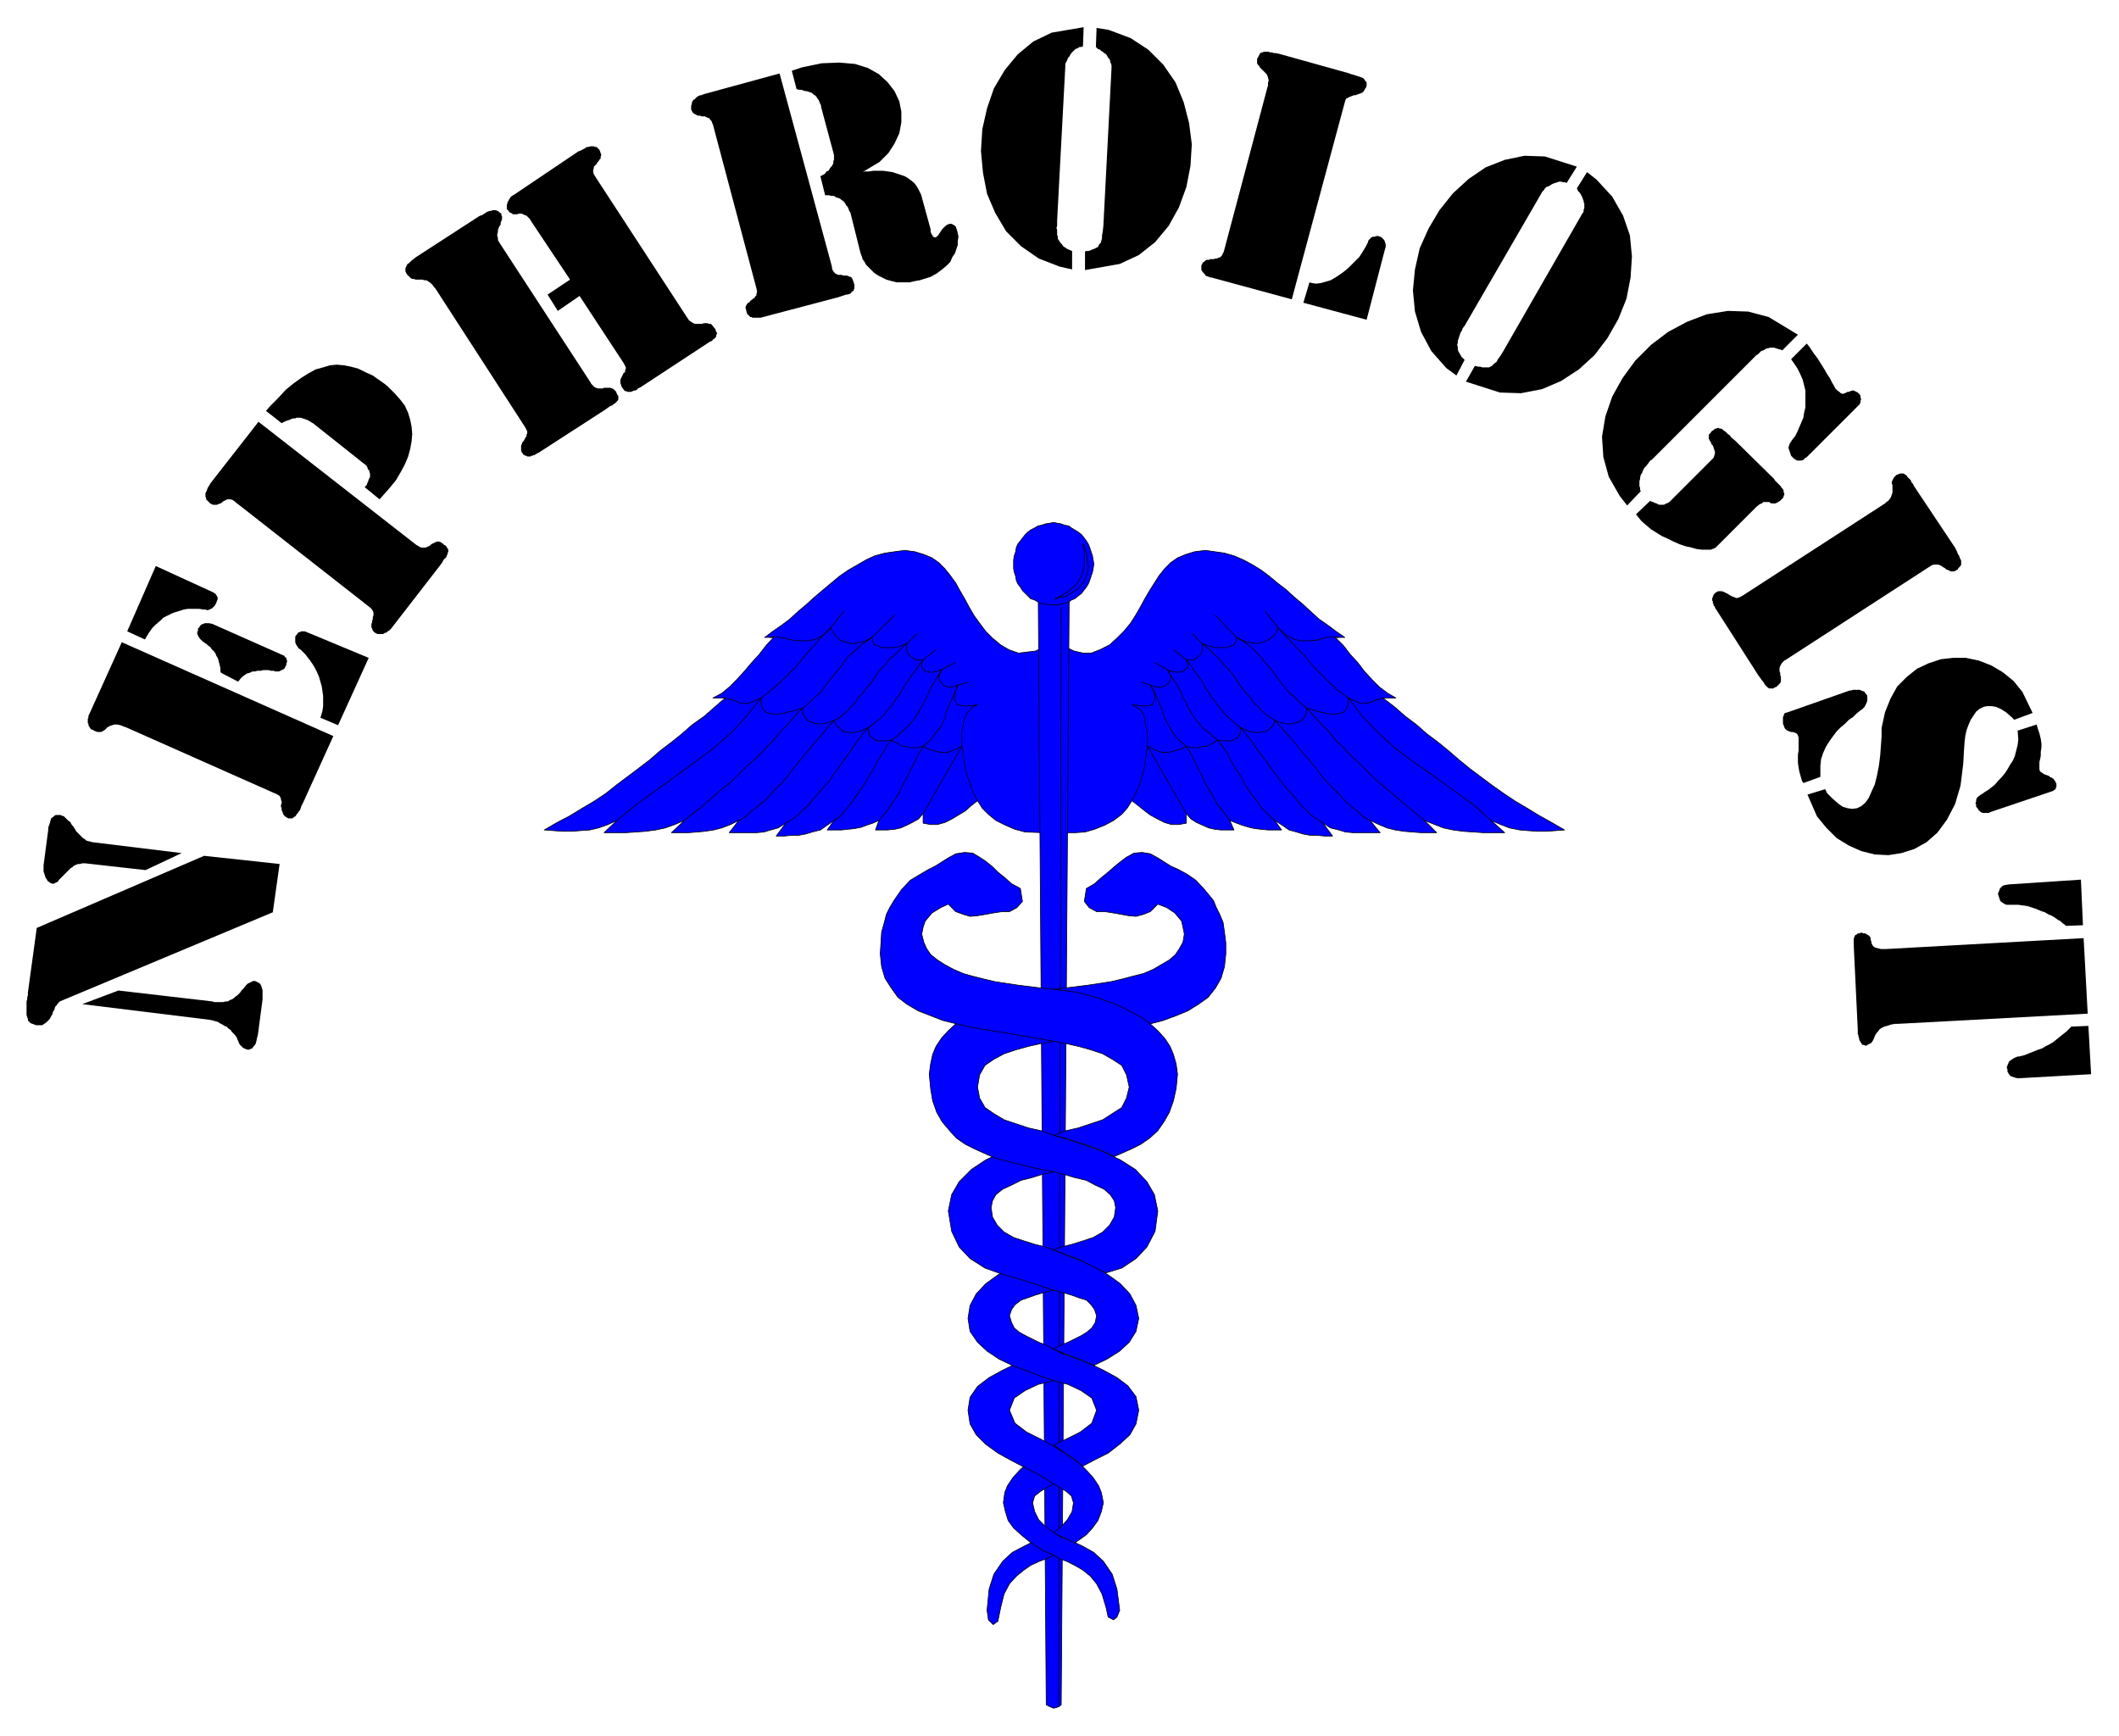 <svg xmlns="http://www.w3.org/2000/svg" width="493.465" height="404.277" fill-rule="evenodd" stroke-linecap="round" preserveAspectRatio="none" viewBox="0 0 3115 2552"><style>.pen0{stroke:#000;stroke-width:1;stroke-linejoin:round}.brush1{fill:#00f}.brush2{fill:#000}.pen1{stroke:none}</style><path d="m1535 951-13 6-25 3-14-5-12-7-12-10-10-10-9-12-8-11-7-12-7-13-7-12-6-11-8-11-8-10-9-9-10-7-12-5-13-4-15-2-15 2-14 2-15 4-13 6-12 7-14 8-13 9-12 10-12 10-13 11-11 10-13 11-12 11-12 9-13 9-12 9h13l-11 12-10 13-11 12-11 13-11 12-11 11-11 9-13 7h18l-15 13-16 14-17 12-16 14-15 12-17 13-15 13-17 13-16 12-16 12-15 12-18 12-17 10-18 11-19 10-19 11 14 1 13 1h14l12-1 14-1 13-3 14-5 13-6-19 18h32l15-1 14-1 15-2 14-3 14-5 14-6-19 18h25l13-1 11-1 13-2 12-3 13-5 12-6-14 18h40l11-1 10-3 11-3 11-7-14 19h11l11-1h10l11-2 10-3 12-3 10-7 10-7-10 14h21l9-1 10-1 10-2 8-3 9-3 9-4-5 14h17l11-1 9-2 9-4 8-4 9-5 7-8v14l11 2h10l11-3 10-5 10-6 10-6 9-8 9-7 7 11 9 9 11 9 14 7 14 6 15 4 28 1V951zm31 0 13 6 13 3h12l13-5 14-7 11-10 10-10 10-12 7-11 7-12 7-13 7-12 7-11 7-11 8-10 9-9 10-7 12-5 13-4 16-2 14 2 14 2 14 4 14 6 13 7 13 8 12 9 12 10 13 10 12 11 12 10 12 11 12 11 13 9 12 9 13 9h-14l12 12 10 13 11 12 10 13 11 12 11 11 12 9 12 7h-19l17 13 16 14 16 12 16 14 16 12 16 13 15 13 16 13 16 12 16 12 17 12 18 12 17 10 18 11 18 10 19 11-13 1-14 1h-13l-14-1-12-1-15-3-13-5-14-6 20 18h-32l-14-1-15-1-15-2-14-3-13-5-15-6 18 18h-23l-13-1-12-1-13-2-12-3-12-5-13-6 15 18h-40l-11-1-10-3-12-3-11-7 14 19h-11l-11-1h-10l-11-2-10-3-11-3-10-7-11-7 10 14h-20l-10-1-9-1-9-2-10-3-8-3-10-4 6 14h-19l-9-1-9-2-9-4-9-4-8-5-7-8v14l-11 2h-11l-10-3-10-5-11-6-8-6-10-8-9-7-7 11-8 9-12 9-13 7-15 6-14 4-15 1h-14V951z" class="pen0 brush1"/><path fill="none" d="m1437 1177-4-8-4-8-3-10-4-10-3-11-2-12-1-11-2-11v-21l2-10 2-9 3-7 5-6 4-4 7-3-9 1-8 1-7-1-6-1-4-9 1-8 4-12-8 3h-7l-5-2-4-4-3-4-1-5 2-6 3-5-7 3-6 1h-6l-6-1-5-6v-5l2-6h-10l-4-2-5-4-3-2-2-6v-10l-10 4-9 2h-17l-5-2-6-2-3-5-1-6-10 5-11 3-9 1-9-2-8-3-6-6-4-5-4-7-11 11-12 6-11 2h-12l-10-1-12-3-10-2-11 1m532 240 4-8 4-8 4-10 3-10 3-11 2-12 1-11 2-11v-11l-1-10-2-10-1-9-3-7-4-6-6-4-6-3 9 1 8 1 7-1 6-1 4-9-1-8-6-12 9 3h8l5-2 5-4 2-4 1-5-2-6-3-5 6 3 7 1h6l4-1 7-6v-5l-2-6h10l4-2 5-4 2-2 2-6 1-4-1-6 11 4 9 2h16l6-2 5-2 3-5 1-6 10 5 11 3 9 1 9-2 7-3 8-6 4-5 3-7 12 11 12 6 11 2h11l11-1 10-3 11-2 11 1m-747-14 19-24m639 24-19-24m-578 38 33-33m503 33-32-33m-453 42 15-14m419 14-14-14m-396 38 19-15m368 15-19-15m-340 29 19-10m312 10-19-10m-289 33 15-4m268 4-13-4" class="pen0"/><path fill="none" d="m907 1206 28-23 29-21 29-21 29-21 28-21 26-23 22-24 21-26 14-11 14-12 12-12 13-13 11-14 12-13 12-14 14-14m971 283-26-23-29-21-29-21-30-21-28-21-25-23-23-24-20-26-15-11-13-12-12-12-13-13-11-14-13-13-13-14-13-14m-873 283 11-9 12-9 10-9 12-10 10-9 12-9 10-10 11-11 11-10 11-10 10-11 11-11 10-12 11-11 10-12 12-12 6-5 7-6 6-6 7-6 5-7 6-8 6-7 6-8 6-7 6-8 5-7 8-7 7-6 6-6 8-5 7-5m812 269-11-9-11-9-11-9-11-10-11-9-11-9-11-10-11-11-10-10-11-10-10-11-12-11-9-12-11-11-11-12-11-12-6-5-7-6-6-6-7-6-6-7-6-8-6-7-5-8-6-7-7-8-5-7-7-7-6-6-7-6-8-5-8-5m-732 269 9-5 9-8 9-7 10-8 9-9 8-9 9-9 9-10 8-11 9-11 7-9 10-11 8-10 9-10 8-10 9-10 8-4 6-5 6-5 5-6 6-6 5-8 6-6 7-9 6-7 6-9 6-9 8-7 6-9 9-7 8-8 9-8m681 260-9-5-9-8-9-7-9-8-8-9-9-9-9-9-9-10-8-11-9-11-8-9-9-11-8-10-9-10-9-10-9-10-6-4-7-5-6-5-5-6-7-6-5-8-6-6-7-9-5-7-6-9-7-9-7-7-7-9-8-7-8-8-10-8m-612 264 10-6 8-6 7-7 9-8 7-9 8-9 8-9 8-9 6-10 8-10 7-10 7-10 7-10 7-10 8-10 7-8 6-4 6-5 6-5 5-5 4-6 6-6 5-7 4-6 5-7 4-7 5-8 5-7 5-7 4-5 5-8 5-6m588 240-9-6-9-6-7-7-8-8-7-9-8-9-8-9-7-9-8-10-7-10-7-10-8-10-7-10-7-10-8-10-7-8-6-4-5-5-6-5-5-5-5-6-5-6-5-7-5-6-4-7-5-7-4-8-5-7-5-7-4-5-5-8-5-6m-518 236 8-5 6-7 5-6 6-7 5-7 5-7 5-8 6-8 4-8 5-8 5-8 4-8 5-8 5-8 4-7 6-8 8-5 6-6 6-5 6-6 5-6 5-6 4-7 4-7 4-7 4-7 3-7 3-8 5-7 3-6 5-7 4-7m489 222-6-5-7-7-6-6-5-7-5-7-6-7-5-8-5-8-4-8-5-8-6-8-4-8-4-8-5-8-5-7-6-8-6-5-7-6-7-5-5-6-6-6-4-6-4-7-5-7-2-7-5-7-2-7-5-8-3-7-5-6-4-7-4-7m-424 222 11-13 9-13 9-13 7-15 7-13 7-14 7-14 8-14 11-9 8-11 8-10 5-12 3-12 6-12 5-12 5-12m400 199-10-13-10-13-7-13-9-15-6-13-7-14-7-14-8-14-11-9-9-11-6-10-6-12-4-12-5-12-5-12-7-12" class="pen0"/><path fill="none" d="m1066 1026 7 2 5 1 5 2 4 2 6 1h6l9-3 11-5v10l2 6 5 5 7 2 10 1 10-2 13-3 14-4v8l4 6 4 5 6 2 7 2h8l8-2 9-3 3 7 5 4 5 5 5 1 8 1 9-1 8-3 8-4v6l1 6 4 3 3 3 5 2h13l7-1 6 3 6 3 5 3h5l6 2h12l7-2 7 4 7 2 7 2 7 1h7l7-2 7-3 8-4-57 99m676-170-6 2-5 1-4 2-5 2-6 1h-6l-8-3-11-5v10l-3 6-4 5-7 2-10 1-11-2-12-3-14-4-1 8-3 6-5 5-6 2-7 2h-8l-8-2-9-3-2 7-4 4-6 5-6 1-8 1-8-1-9-3-8-4 1 6-2 6-2 3-5 3-5 2h-12l-8-1-5 3-5 3-6 3h-6l-5 2h-12l-7-2-7 4-8 2-7 2-6 1h-7l-7-2-7-3-8-4 57 99" class="pen0"/><path d="m1538 2506 6 3 5 2 7-2 4-3 12-1663h-46l12 1663z" class="pen0 brush1"/><path fill="none" d="m1560 893-4 1613" class="pen0"/><path d="m1538 2276 13 9-12 6-11 4-13 6-10 7-11 9-10 11-8 15-5 20-4 20-7 5-7-7-2-14 3-31 7-22 13-19 14-13 17-9 16-8 17 11z" class="pen0 brush1"/><path d="m1548 2158-26-16-12 9-11 10-10 11-8 12-4 10-2 15 3 13 4 13 8 11 11 10 11 9 11 8 12 7 12 5 10 6 11 4 12 6 12 7 11 9 9 11 8 15 6 20 3 14 8 4 5-4 4-10-4-31-7-22-13-19-14-13-16-9-17-8-16-6-12-8-10-7-10-10-6-12-3-13 3-10 9-7 10-6 11-6-3-22z" class="pen0 brush1"/><path d="m1566 2261-8-3-9-5 11-9 9-10 7-12 2-13-3-10-8-7-10-6-10-6-19-12-20-10-21-11-20-11-18-13-14-14-9-16-3-20 3-19 11-16 17-13 20-11 21-10 22-8 30 12 17 16-17 6-21 5-19 9-16 11-7 18 8 19 17 13 22 11 20 11 11 7 12 8 13 9 10 10 10 11 8 12 4 10 3 15-3 13-5 13-8 11-9 10-17 12-7-3-7-4z" class="pen0 brush1"/><path d="m1559 2131 11 8 8 5 7 6 7 5 17-9 20-10 18-14 14-13 9-16 4-20-4-20-12-16-16-12-20-11-21-10-21-8-20-7-13-7-10-5-10-4-10-5-10-5-9-5-7-6-4-8-3-10 3-9 5-7 9-7 9-3 11-4 10-3 11-3 9-2 22-8-25-19-40-16-21 9-20 12-18 13-14 15-9 17-3 19 3 19 11 16 14 13 18 12 21 10 22 8 21 8 18 6 19 5 19 9 16 11 7 18-7 19-17 13-22 11-17 8 10 7zm-10-1242h5l6-1 5-1 6-2 4-3 5-2 5-4 5-4 7-9 3-5 2-5 2-6 2-6 1-5 1-7-1-6-1-6-2-6-2-6-2-5-3-5-3-4-4-5-5-4-5-3-5-3-4-3-6-1-5-2-6-1-5-1-6 1-6 1-6 2-5 1-5 3-6 3-4 3-4 4-4 5-3 4-4 5-2 5-1 6-2 6-1 6v13l1 5 2 6 1 6 2 5 4 5 3 5 4 4 4 4 4 4 6 2 5 3 5 2 6 1 6 1h6z" class="pen0 brush1"/><path d="m1592 799 2 4 3 11 1 6 1 7 1 6-1 6-2 7-2 5-3 6-4 5-4 4-6 4-6 3-6 4-8 1-8 2h3l10-6 5-3 6-5 4-3 5-5 3-5 3-5 2-5 2-6 1-5v-19l-1-6-1-8zm-24 1192-20-8 12-6 10-4 10-5 10-5 8-5 7-6 5-8 2-10-3-9-5-7-7-7-10-3-11-4-10-3-11-3-8-2-24-8-25-8-25-7-25-9-22-14-16-17-11-23-5-30 5-24 11-19 18-18 21-14 25-12 27-10 26-8 48 42-24 5-18 4-16 5-16 4-14 7-13 6-10 8-5 9-2 10 2 14 7 12 10 10 14 8 15 5 16 5 16 4 14 5 17 7 21 8 20 9 20 12 18 13 14 15 9 17 4 19-4 19-10 16-14 13-19 12-19 9-19-8-21-8z" class="pen0 brush1"/><path d="m1613 1865 13 6 23-7 21-14 16-17 12-23 4-30-5-24-11-19-17-18-22-14-25-12-27-10-25-8-23-7-17-6-18-4-18-6-18-6-15-9-13-9-8-14-3-16 3-18 8-14 13-9 15-8 18-6 18-5 18-4 17-3 38-7 41-7 43-7 22-5 19-5 19-7 17-7 16-10 14-10 11-14 8-14 5-17 2-19v-16l-2-16-2-14-5-12-5-10-4-10-13-16-13-14-13-9-13-7-11-5-19-12-11-6-12-2-12 1-11 6-8 6-10 8-9 8-10 8-10 9-12 7-3 19 7 9 11 6h12l13 2 11 2 11 2 11 1 11-3 10-4 11-11 13 5 12 8 10 12 2 9 2 10-2 12-5 9-6 9-9 8-12 7-12 7-14 6-16 4-15 4-17 4-33 5-32 4-26 3-25 3-29 7-29 10-14 6-15 8-13 7-12 9-11 10-10 11-8 12-5 12-3 14-2 15 2 21 3 18 6 17 8 14 11 13 10 11 13 9 14 7 29 13 30 8 29 7 26 5 16 4 17 5 17 4 13 7 13 6 9 8 6 9 2 10-2 14-7 12-10 10-14 8-15 5-16 5-16 4-12 4 18 7 17 6 16 8 14 7z" class="pen0 brush1"/><path d="m1621 1692-24-9-17-5-14-5-17-4 18-7 18-4 18-6 18-6 14-9 14-9 7-14 4-16-4-18-7-14-14-9-14-8-18-6-18-5-18-4-16-3-39-7-42-7-43-7-21-5-20-5-18-7-18-7-17-10-13-10-10-14-9-14-5-17-2-19 1-16 1-16 4-14 3-12 5-10 6-10 11-16 13-14 15-9 12-7 10-5 19-12 11-6 13-2 12 1 10 6 9 6 10 8 8 8 10 8 10 9 13 7 3 19-8 9-11 6h-11l-13 2-11 2-12 2-11 1-10-3-11-4-11-11-11 5-13 8-10 12-3 9-2 10 3 12 4 9 6 9 10 8 11 7 13 7 14 6 14 4 16 4 17 4 33 5 32 4 27 3 25 3 28 7 29 10 14 6 15 8 13 7 12 9 11 10 10 11 8 12 5 12 4 14 2 15-2 21-4 18-6 17-8 14-9 13-12 11-13 9-14 7-25 11-17-8z" class="pen0 brush1"/><path d="m3070 1508 4 71-107 6h-1l-4-1-3-1-3-1-2-2-2-3-1-2v-3l-1-3 1-3 1-2 1-3 2-2 3-2 3-2 5-2h2l4-1 4-1 5-2 5-2 5-2 5-2 6-2 5-3 6-3 5-3 5-4 5-4 5-4 5-4 7-7 25-1zm-8-148-25 1-2-2-3-2-3-3-4-2-4-3-5-3-5-2-5-3-6-2-7-3-6-2-6-2-7-1-7-1h-17l-3-1-3-2-3-2-1-2-1-3-1-3-1-3 1-3 1-2 1-3 2-2 2-2 3-1 6-1 106-7 3 67zm1 19 6 111-279 15h-4l-6 1-6 2-4 1-4 2-3 2-2 3-2 2-2 3-1 2-1 3-1 2-1 2-2 3-2 1-4 2-1 1h-2l-2-1h-2l-1-1-1-2-1-1-1-2-1-2v-2l-1-2v-2l-1-2v-6l-6-125v-10l1-1v-1l1-2 1-1h1l1-1 1-1h3l1-1h2l2 1h3l3 2 2 1 2 2 1 2v3l1 2v2l1 2 1 2 2 2 2 1 4 1 4 1h8l290-16zm-75-331-27 10-4-4-8-7-8-5-7-3-6-1h-7l-5 1-6 3-5 4-4 6-4 6-3 7-3 8-2 9-1 9-1 14-1 18-4 32-8 27-12 23-14 19-16 14-18 10-19 6-19 3-20-1-20-5-18-8-18-11-15-15-14-17-14-32 26-8 3 6 8 8 8 7 7 5 7 2 7 1 7-1 6-3 6-5 5-7 4-9 5-11 3-12 3-15 2-16 2-28v-12l5-23 8-20 10-18 14-14 15-12 17-8 18-6 18-2h19l19 4 18 7 17 10 16 13 13 16 15 31zm-312 94-25 9-2-3-2-7-2-7-1-6-1-7v-12l1-6v-19l-1-3-1-2-3-2-4-1h-2l-3-1-2-1-2-1-2-2-1-2-1-3-1-2v-10l1-2 1-3 1-1 4-1 91-32h2l3-1h10l2 1 3 1 2 1 1 2 2 2 1 2v7l-1 3-2 4-1 2-3 3-4 3-5 4-5 5-6 4-6 6-6 5-6 6-6 8-5 7-5 8-4 9-3 9-1 10v16z" class="pen1 brush2"/><path d="m2994 1065 1 4 3 9 2 8 1 7v6l-1 6v6l-1 5-1 4v11l1 3 3 2 3 2 8 3v1l3 1 1 1 2 1 1 2 1 1 1 2 1 2v5l-1 1v2l-2 1-1 1-2 1-92 31-1 1h-9l-3-1-2-2-2-2-1-2-2-2v-3l-1-2 1-3v-2l1-3 2-2 4-3 2-1 4-3 5-3 5-4 5-4 4-5 5-5 5-6 4-6 4-7 4-6 3-7 2-8 2-8 1-8-1-13 28-9zm-433-189 210-136 2-2 3-2 3-4 1-2 1-3 1-3v-11l-1-2v-3l1-2 1-2 1-2 3-3 1-1 3-1 2-1h5l2 1 1 1 2 1 1 2 1 1 2 2 2 2 1 3 2 2 2 4 60 90 1 2 2 4 1 3 2 3 1 3 1 2 1 2v6l-1 2-1 1-1 1-1 1-1 2-2 1-1 1-3 1h-4l-2-1-2-1-3-1-2-2-2-1-3-2-2-1-2-1h-8l-4 2-213 138-2 1-3 3-2 3-1 2-1 3v5l1 2v3l1 3v7l-1 2-2 2-4 4h-1l-2 1-1 1h-6l-2-1-1-1-2-2-1-1-2-3-1-2-2-2-2-3-3-4-64-100v-1l-1-1-1-1v-2l-1-1v-3l-1-1v-4l1-1v-2l1-1v-1l1-1 2-2 2-1 2-1h5l3 1 2 1 2 1 2 1 3 2 2 1 2 1 3 1 2 1h2l3-1 4-2zm95-371 4 5 6 9 6 8 5 8 5 8 4 7 4 6 3 6 3 5 2 4 3 3 3 2 2 2 3 1 3-1 4-2h2l2-1 3-1h2l2 1 2 1 2 1 1 1 2 2 1 2v2l1 3-1 2v2l-1 3-3 3-75 75-2 1-3 3-3 1h-6l-2-1-3-2-2-2-2-2-1-3-1-3-1-3-1-3 1-3 1-3 2-3 2-3 4-5 3-6 3-7 3-7 3-7 1-7 2-8v-25l-2-8-2-8-4-9-4-8-9-13 23-23zm-244 217-20 21-11-14-16-28-8-29-2-30 5-30 10-29 15-27 19-26 23-23 25-19 28-15 29-11 31-5 30 1 30 8 43 26-23 23-2-1-4-1-3-1-3-1h-6l-3 1h-2l-3 2-2 1-3 1-2 2-1 1-2 2-2 1-2 2-152 152-2 1-3 4-3 4-3 3-2 4-1 3-2 3-1 4v2l-1 3v8l1 2v3l1 2zm14 14 1 1 3 1 2 1 3 1 2 1 2 1h7l2-1 1-1h2l1-1 2-1 2-2 59-59 1-1 3-3 1-3 1-3v-3l-1-3-1-3-1-3-2-2-1-3-2-3-1-2v-6l2-2 3-4h1l2-2 2-1h1l2-1h1l2 1h2l2 1 2 2 2 1 2 2 2 2 3 2 2 3 5 4 58 57 1 2 2 2 3 3 2 2 2 2 1 2 2 2 1 2v3l1 1v2l-1 2v1l-1 2-2 2-2 2-3 2-2 1-2 1h-6l-2-1-1-1h-9l-2 2-3 1-5 4-60 60-2 1-5 2h-13l-8-1-7-2-9-2-9-3-9-4-8-4-9-4-8-5-8-5-7-6-7-6-8-10 21-20zm-108-491-15 24-2-1h-3l-3-1h-3l-3 1-3 1-3 1-2 1-3 2-2 1-3 1-2 2-1 2-2 2-1 1-1 2-113 195-1 1-2 3-1 3-2 3-1 3-1 3-1 3-1 3v3l-1 3 1 3v4l1 3 2 3 2 4 5 5-12 23-15-11-22-25-15-28-9-30-3-31 3-31 7-31 13-29 16-27 20-25 23-21 25-17 28-11 29-6 30 1 47 15zm15 8 14 11 23 25 16 28 10 29 3 31-2 31-6 31-12 30-16 28-19 25-23 21-26 17-28 12-31 6-31-1-50-16 13-23h1l4 1h3l3 1h10l2-1 2-1 2-2 2-2 3-2 2-4 3-4 5-8 116-202 1-1 1-2v-3l1-2v-7l-1-2v-2l-1-2-1-3-1-2-1-2-2-3-2-2-2-4 15-24zm-408 162 3 1 7 1 7-1 7-2 7-2 7-4 6-4 7-5 6-5 6-6 5-5 5-5 4-6 3-5 3-5 3-6v-1l1-2 2-2 2-2 2-1h3l2-1h3l3 1 2 1 2 2 2 2 1 3 1 3v4l-2 7-26 100-93-25 9-30zm-126-45 64-241 1-3v-4l1-4-1-4-1-3-1-2-2-2-2-2-2-2-2-2-2-2-1-2-2-2-1-2v-7l1-1 1-2 1-2 1-2 1-1 2-1h1l2-1h7l2 1h3l2 1h3l5 1 104 29 2 1 4 1 3 1 3 1 3 1 3 1 2 1 1 1 1 1 1 2 1 1 1 1v5l-1 3-1 1-1 2-1 2-2 2-2 1-3 1-3 1-2 1h-3l-2 1-3 1-2 1-2 1-2 1-1 2-1 3-78 290-118-32h-2l-1-1h-2l-1-1h-1l-2-1-1-2-1-1-1-1-1-1-1-2-1-1v-7l1-1 1-3 2-1 2-2 2-1h3l2-1h5l3-1h2l2-1 3-1 2-2 1-2 2-4zM1593 40l-1 28-2 1h-3l-3 2-3 1-2 2-2 2-2 2-2 3-1 2-2 2-1 3-1 2-1 2-1 2v4l-12 226v8l-1 3 1 3v7l1 3v3l2 3 2 3 2 2 2 3 3 2 3 2 7 3v27l-18-4-31-12-26-18-22-22-16-27-12-28-6-31-3-32 2-32 7-31 10-29 16-27 19-23 23-19 27-13 47-8zm19 1 18 3 32 12 26 17 22 22 18 26 12 29 8 31 4 31-2 32-6 31-11 30-15 27-20 24-24 19-28 13-51 9v-27l1-1h4l3-1 2-1 3-1 2-1 2-1 2-1 1-2 1-2 2-2 1-3 1-4v-4l1-5 1-9 12-232v-4l-1-3-1-2v-2l-1-2-2-2-1-2-1-2-2-2-2-1-2-2-2-1-2-2-3-1-3-3 1-28zm-448 63 15-5 29-6 26-1 23 2 19 6 16 9 13 12 10 13 7 15 3 15v16l-3 16-7 15-9 14-13 13-25 15 3-1h7l6-1h14l7 1 7 1 6 2 6 2 6 2 5 3 4 3 5 4 3 4 3 5 4 8 14 51v4l2 4 2 3 2 1h1l2-1 2-2 2-3 2-3 2-3 3-3 2-2 3-2 3-1h3l5 3 1 1 1 3 1 3 1 4 1 5-1 6v6l-2 6-2 6-4 6-3 7-6 6-6 5-8 6-9 5-16 5-6 1-9 2h-19l-8-2-7-2-6-3-6-3-6-4-4-4-4-4-4-4-2-4-3-4-1-4-2-5-15-60-1-1-1-2-1-3-1-2-2-2-1-2-2-3-2-2-2-1-2-2-3-1-3-1-3-2h-4l-3-1h-6l-7-28 2-1 2-1 3-2 2-3 3-1 1-2 2-3 2-2 1-2 1-2v-3l1-2v-7l-1-4-18-67v-2l-2-4-1-3-2-3-2-3-2-2-2-1-2-2-2-1-3-1-3-1h-2l-3-1-3-1h-3l-4-1-7-27zm-52 320-64-241-1-2-1-3-2-2-1-2-3-1-2-1-2-1h-5l-2-1h-3l-2-1-2-1-2-1-2-2-2-4v-6l1-2v-2l1-2 1-2 2-1 1-1 2-2 1-1 2-1 2-1h2l2-1 3-1 110-30 77 284v2l1 3 2 3 2 2 2 1 2 1h5l3 1h5l2 1 3 1 2 1 1 2 2 5v1l1 2v6l-1 2v1l-1 1-2 1-1 2-2 1-3 1h-2l-3 1-3 1-6 2-114 30h-12l-1-1h-2l-1-1-1-1-1-1-2-2v-1l-1-3v-1l-1-3v-2l1-2 1-2 2-2 2-1 1-2 2-1 2-2 2-1 1-2 2-2v-2l1-3-1-5zM772 628 640 424l-2-2-2-3-3-3-3-2-3-2h-3l-3-1h-10l-3-1h-2l-2-1-2-2-3-3-1-1-1-2-1-2v-5l1-2 1-2 1-2 2-1 2-2 1-1 2-2 2-1 2-2 3-2 91-59 2-1 3-1 3-2 3-2 2-1 3-1h2l2-1h5l2 1h1l1 1 1 1 3 2v2l1 2v4l-1 3-1 2v3l-2 3-1 2-1 3v3l-1 3v3l1 3v3l3 5 133 204 1 2 3 3 2 2 2 1 3 1h7l2-1h9l3 1 2 1 4 4v1l1 2 1 2 1 1v5l-1 2-1 1-1 1-2 2-2 1-2 2-3 1-3 2-4 3-99 64h-1l-1 1-2 1-1 1h-2l-1 1h-2l-1 1h-5l-1-1h-2l-1-1-2-1-1-2-1-1-1-3v-7l1-2 1-3 2-2 1-2 1-2 2-3v-2l1-2v-3l-1-2-2-4z" class="pen1 brush2"/><path d="m838 411-58-87-1-2-3-3-2-2-3-1-2-1-2-1h-4l-3 1h-6l-1-1-2-1-2-1-3-4h-1v-7l1-2v-2l1-1 1-2 1-2 1-1 1-2 2-1 1-1 2-1 95-64h1l2-1 2-1 2-1 2-1 1-1 2-1h2l3-1h5l2 1h2l2 2 2 2 1 2 1 3 1 3-1 2v3l-2 2-1 2-2 2-1 2-2 2-2 2v2l-1 3v3l1 3 3 5 133 204 2 3 2 3 3 2 3 2 3 1h10l3-1h5l2 1h3l2 2 3 4 1 1 1 1v2l1 1v1l1 1v2l-1 1v2l-1 2-1 1-1 1-2 1-1 2-3 1-102 67-2 1-2 1-2 2-2 1h-2l-2 1-2 1h-6l-1-1h-2l-1-1-1-1-2-3-1-1-1-3-1-3v-5l1-2 1-2 1-2 1-2 1-2 2-1v-3l1-2v-2l-1-2-2-4-65-99-32 22-15-24 33-22zM391 604l6-7 12-12 11-12 11-9 11-8 11-7 11-6 11-3 10-3 10-1 11 1 10 2 11 3 10 5 11 5 17 12 5 4 10 10 8 9 7 9 5 11 3 10 2 10 1 11-1 11-2 11-3 11-5 12-6 11-7 12-9 11-15 17-22-18 1-1 2-2 1-3 1-2 1-3 1-2 1-2v-5l-1-2v-2l-2-2-1-3-1-2-2-2-4-3-73-58-2-1-3-2-4-2-3-1-3-1-3-1h-6l-2 1h-3l-3 1-2 1-3 1-3 1-2 1-4 2-23-18zm153 289L346 738l-1-1-3-2-3-1h-5l-2 1-2 1-2 1-2 2-2 1-3 1-2 1h-6l-4-2-1-1-2-2-1-1-2-2v-2l-1-2v-5l1-2 1-2 1-3 1-2 2-3 1-2 3-4 68-87 232 181 2 1 3 2 3 1h5l3-1 2-1 2-1 2-2 2-1 2-1 2-1 3-1h2l3 1 4 3 1 1 2 1 1 1 1 2 1 1 1 2v3l-1 2v2l-1 1-1 3-2 2-2 2-2 4-3 4-72 93-1 1-1 1-1 1-2 1-1 1-1 1h-2l-1 1-2 1h-8l-2-1-2-1-1-1-2-2-1-3-1-2v-5l1-2v-2l1-3v-3l1-2v-5l-1-2-1-2-3-3zm-365 51 311 138-44 97-1 2-2 4-1 3-1 3-2 2-1 2-2 2-1 2-1 1-2 1-1 1-1 1h-6l-2-1-3-2-2-2-1-2-1-3-1-2v-3l-1-2v-3l1-2v-3l-1-2v-2l-1-2-1-2-3-2-223-99-3-1-5-2-5-1h-4l-3 1-3 1-2 1-2 1-2 2-2 2-2 1-1 1-3 1h-5l-5-2-1-1h-1l-2-1-1-1-1-1v-1l-1-1-1-2v-2l-1-1v-6l1-3v-2l2-4 47-104zm292 111 1-3 2-7 1-7v-15l-1-7-1-7-2-7-2-7-3-7-3-6-3-5-4-6-4-5-3-4-6-6-1-1-3-2-2-3-2-3-1-3v-8l1-2 2-2 1-2 3-1 2-1h5l5 2 89 37-45 99-26-11zM187 928l42-96 85 39 1 1 2 1 1 2 1 1 1 3v2l-1 2-1 3-1 2-1 2-2 2-2 2-2 1-2 1-3 1-3-1h-3l-6-1h-17l-6 1-6 2-7 2-5 2-6 3-6 3-5 5-6 5-5 5-5 7-6 10-26-12zm138 61-1-2v-5l-1-4-1-4-1-4-1-3-2-3-1-3-2-3-2-2-2-2-2-3-3-2-2-2-3-2-4-3-1-1-2-2-2-3-1-2-1-2v-3l1-2v-3l2-2 1-2 2-2 3-1 2-1h6l5 1 106 47 1 2 2 1v2l1 2v2l-1 2v2l-1 2-1 2-1 2-2 1-2 1-2 1-2 1h-5l-3-1h-4l-3-1h-8l-4 1h-5l-3 1h-4l-4 2-4 1-3 2-4 3-2 2-4 5-25-13zm76 352L88 1472l-1 1-2 2-2 3-2 2-1 4-2 3-1 4-2 3-2 4-3 3-2 2-3 2-3 2h-9l-8-3-1-1-1-1-2-2v-2l-1-3-1-3v-20l1-3v-3l1-3v-4l13-95 246-106 111 12-10 71zm-134-87-53 25-89-10h-4l-3 1h-3l-3 1-2 1-2 1-2 2-2 1-2 2-2 2-2 2-2 2-2 2-2 2-4 4-1 1-2 3-2 1-2 1-2 1h-2l-3-1-1-1-3-2-1-2-2-3-1-3-1-3-1-3v-9l7-53v-3l2-5 1-4 1-4 3-2 2-2 2-1h7l2 1 3 1 2 2 2 2 2 2 4 3v1l2 3 2 2 1 2 2 3 1 2 2 2 2 2 2 2 2 2 2 2 2 1 2 2 2 1 4 1 4 1 131 16z" class="pen1 brush2"/><path d="m121 1476 53-20 138 16 3 1h13l4-1h3l3-2 3-1 3-2 2-2 3-2 2-2 2-2 2-3 3-3 3-4 1-1 2-2 2-1 2-1 2-1 2-1h3l2 1 2 1 2 1 2 2 1 2 1 3 1 4v13l-7 53-1 3-1 5-1 4-2 3-2 2-1 2-3 1-2 1h-2l-3-1-2-1-2-1-1-1-2-2-1-1-2-3v-1l-2-4-1-3-2-3-2-2-3-3-2-3-3-2-3-3-3-1-3-2-4-2-3-2-4-1-3-1-5-1-187-23z" class="pen1 brush2"/></svg>
